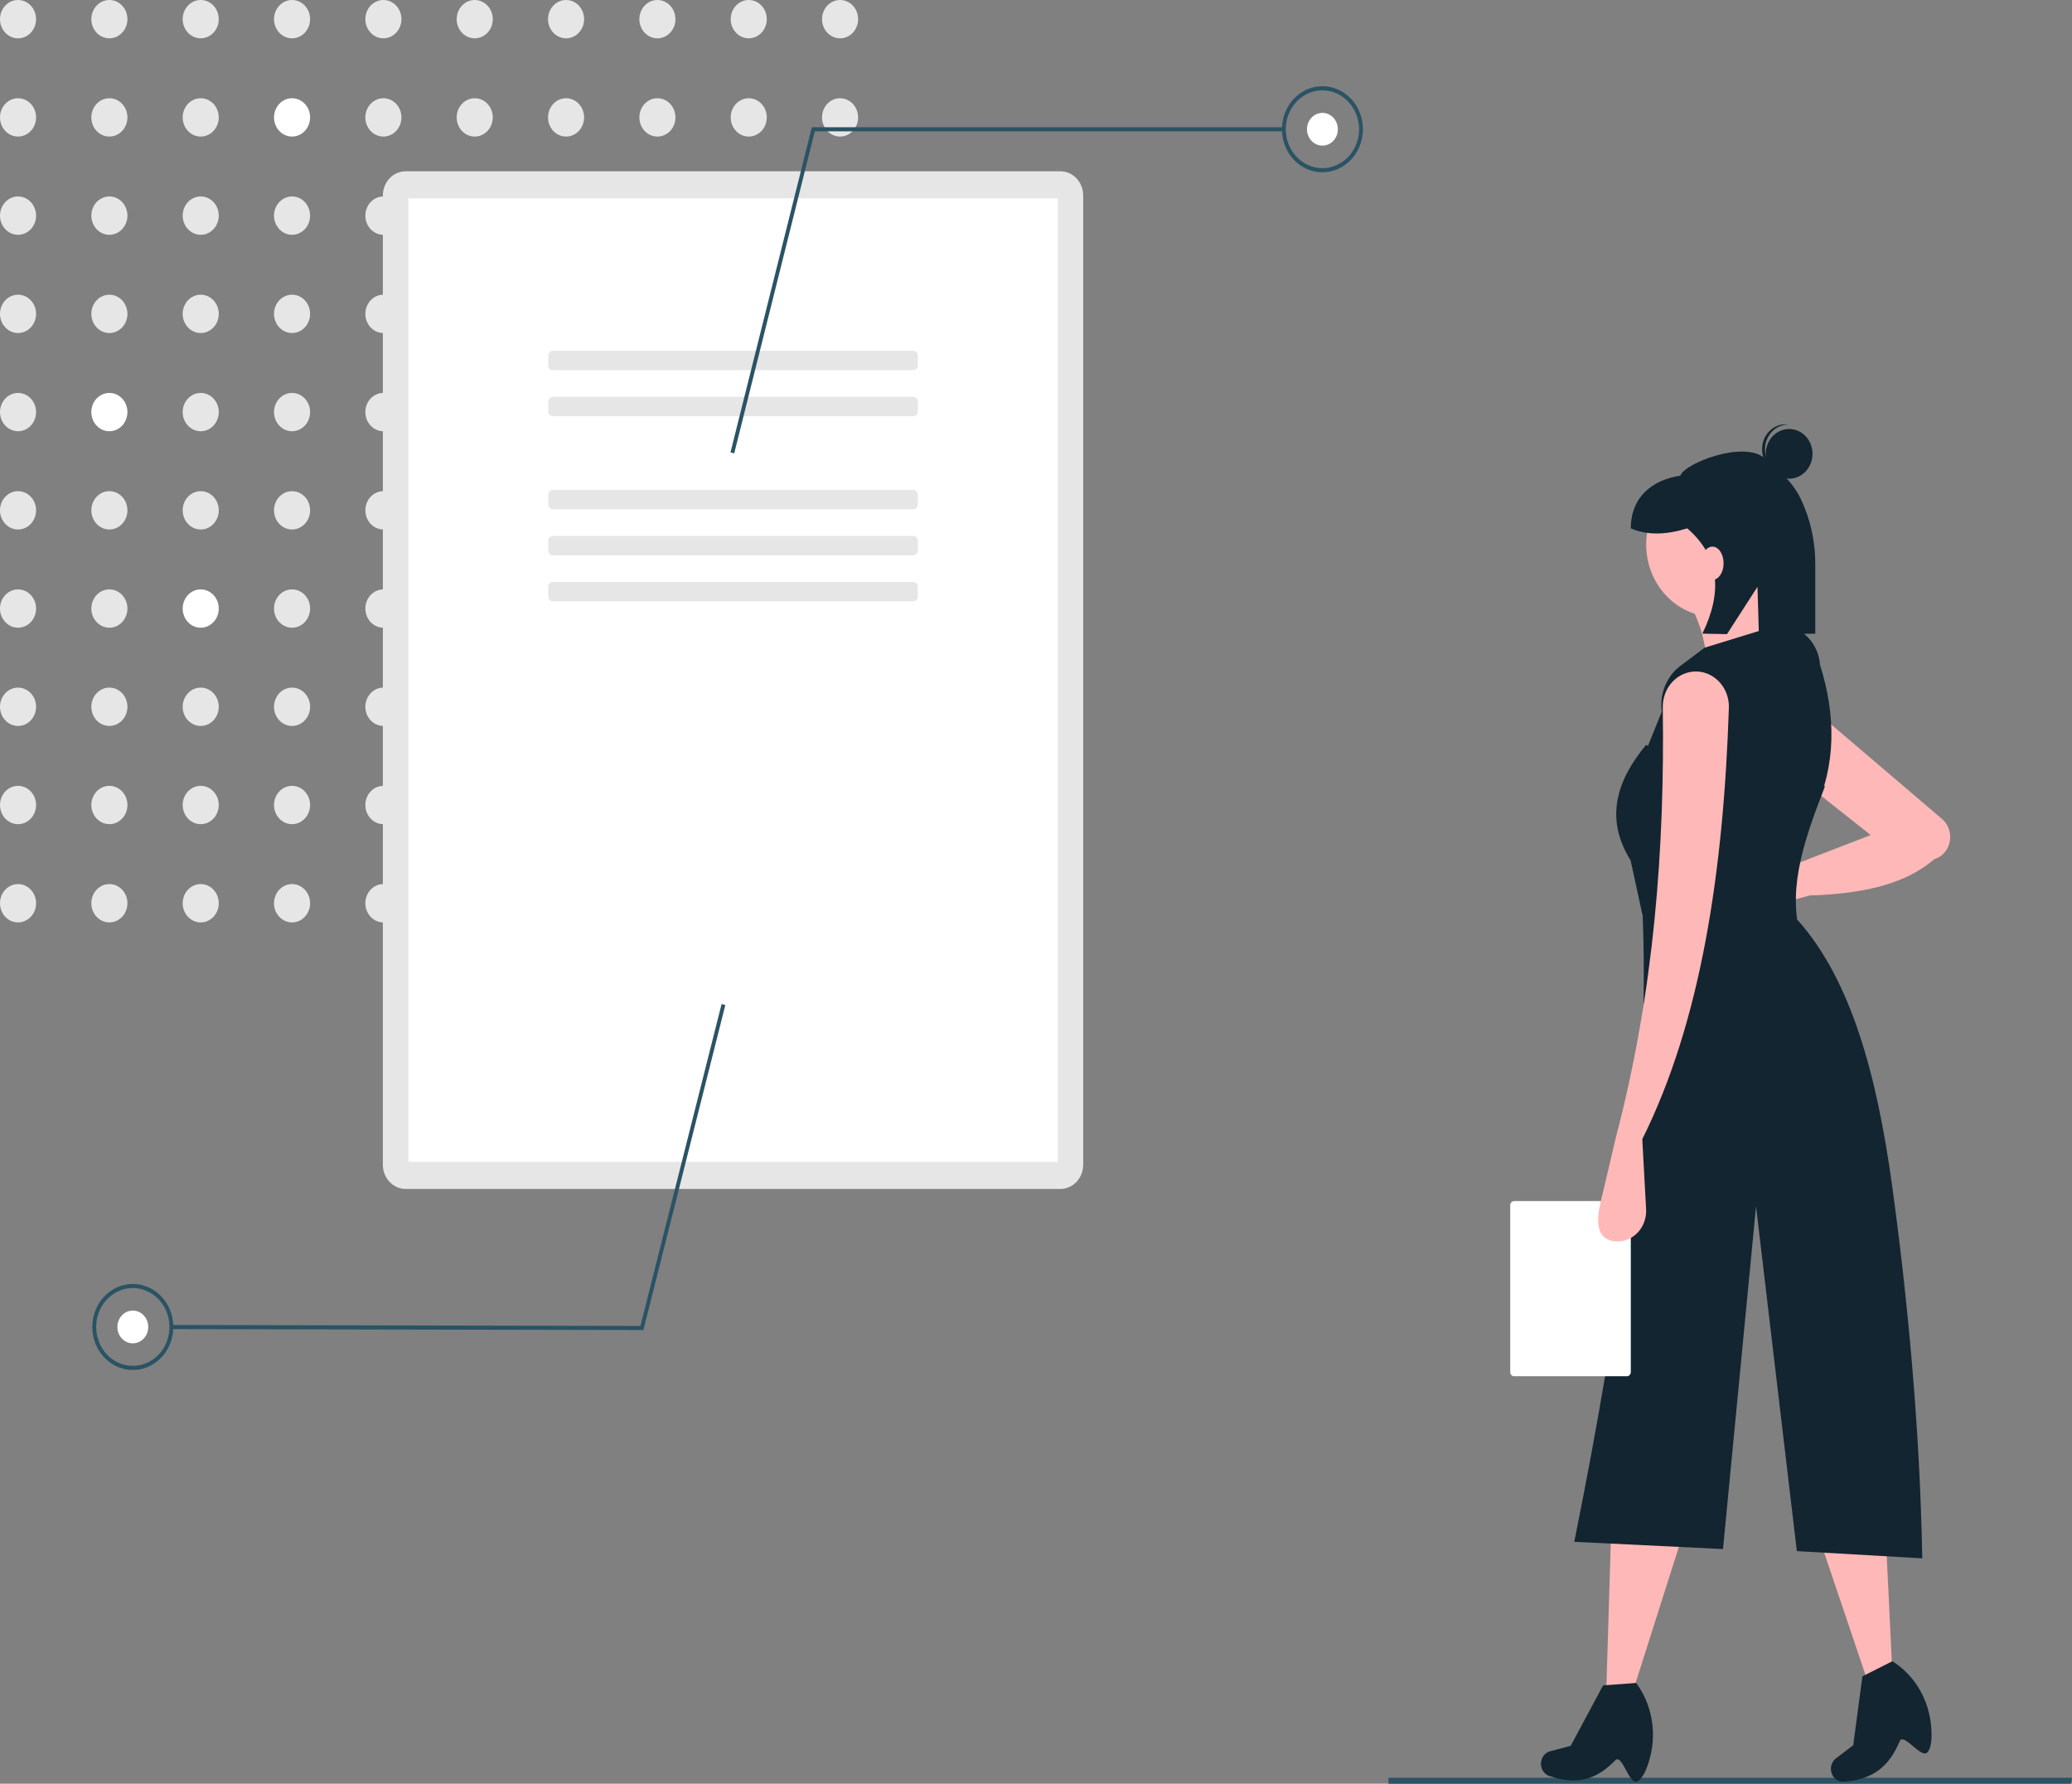 <svg width="122" height="105" viewBox="0 0 122 105" fill="none" xmlns="http://www.w3.org/2000/svg">
<rect x="0" y="0" width="122" height="105" fill="#808080" stroke="none"/>
<g clip-path="url(#clip0_27_659)">
<path d="M121.941 105H81.751V104.651H122L121.941 105Z" fill="#2A5364"/>
<path d="M1.062 2.257C1.649 2.257 2.124 1.752 2.124 1.129C2.124 0.505 1.649 0 1.062 0C0.475 0 -0 0.505 -0 1.129C-0 1.752 0.475 2.257 1.062 2.257Z" fill="#E6E6E6"/>
<path d="M6.44 2.256C7.027 2.256 7.503 1.751 7.503 1.128C7.503 0.505 7.027 0 6.44 0C5.853 0 5.378 0.505 5.378 1.128C5.378 1.751 5.853 2.256 6.44 2.256Z" fill="#E6E6E6"/>
<path d="M11.818 2.256C12.405 2.256 12.881 1.751 12.881 1.128C12.881 0.505 12.405 0 11.818 0C11.232 0 10.756 0.505 10.756 1.128C10.756 1.751 11.232 2.256 11.818 2.256Z" fill="#E6E6E6"/>
<path d="M17.196 2.256C17.783 2.256 18.259 1.751 18.259 1.128C18.259 0.505 17.783 0 17.196 0C16.61 0 16.134 0.505 16.134 1.128C16.134 1.751 16.61 2.256 17.196 2.256Z" fill="#E6E6E6"/>
<path d="M22.574 2.256C23.161 2.256 23.637 1.751 23.637 1.128C23.637 0.505 23.161 0 22.574 0C21.987 0 21.512 0.505 21.512 1.128C21.512 1.751 21.987 2.256 22.574 2.256Z" fill="#E6E6E6"/>
<path d="M27.952 2.256C28.539 2.256 29.015 1.751 29.015 1.128C29.015 0.505 28.539 0 27.952 0C27.365 0 26.89 0.505 26.89 1.128C26.89 1.751 27.365 2.256 27.952 2.256Z" fill="#E6E6E6"/>
<path d="M33.33 2.256C33.917 2.256 34.392 1.751 34.392 1.128C34.392 0.505 33.917 0 33.33 0C32.743 0 32.268 0.505 32.268 1.128C32.268 1.751 32.743 2.256 33.33 2.256Z" fill="#E6E6E6"/>
<path d="M38.708 2.256C39.295 2.256 39.77 1.751 39.77 1.128C39.77 0.505 39.295 0 38.708 0C38.121 0 37.646 0.505 37.646 1.128C37.646 1.751 38.121 2.256 38.708 2.256Z" fill="#E6E6E6"/>
<path d="M44.086 2.256C44.673 2.256 45.148 1.751 45.148 1.128C45.148 0.505 44.673 0 44.086 0C43.499 0 43.024 0.505 43.024 1.128C43.024 1.751 43.499 2.256 44.086 2.256Z" fill="#E6E6E6"/>
<path d="M49.464 2.256C50.051 2.256 50.526 1.751 50.526 1.128C50.526 0.505 50.051 0 49.464 0C48.877 0 48.401 0.505 48.401 1.128C48.401 1.751 48.877 2.256 49.464 2.256Z" fill="#E6E6E6"/>
<path d="M1.062 8.039C1.649 8.039 2.125 7.534 2.125 6.911C2.125 6.288 1.649 5.783 1.062 5.783C0.476 5.783 -0 6.288 -0 6.911C-0 7.534 0.476 8.039 1.062 8.039Z" fill="#E6E6E6"/>
<path d="M6.44 8.039C7.027 8.039 7.503 7.534 7.503 6.911C7.503 6.288 7.027 5.783 6.44 5.783C5.853 5.783 5.378 6.288 5.378 6.911C5.378 7.534 5.853 8.039 6.44 8.039Z" fill="#E6E6E6"/>
<path d="M11.818 8.039C12.405 8.039 12.881 7.534 12.881 6.911C12.881 6.288 12.405 5.783 11.818 5.783C11.232 5.783 10.756 6.288 10.756 6.911C10.756 7.534 11.232 8.039 11.818 8.039Z" fill="#E6E6E6"/>
<path d="M17.196 8.039C17.783 8.039 18.259 7.534 18.259 6.911C18.259 6.288 17.783 5.783 17.196 5.783C16.61 5.783 16.134 6.288 16.134 6.911C16.134 7.534 16.61 8.039 17.196 8.039Z" fill="white"/>
<path d="M22.574 8.039C23.161 8.039 23.637 7.534 23.637 6.911C23.637 6.288 23.161 5.783 22.574 5.783C21.987 5.783 21.512 6.288 21.512 6.911C21.512 7.534 21.987 8.039 22.574 8.039Z" fill="#E6E6E6"/>
<path d="M27.952 8.039C28.539 8.039 29.015 7.534 29.015 6.911C29.015 6.288 28.539 5.783 27.952 5.783C27.365 5.783 26.89 6.288 26.89 6.911C26.89 7.534 27.365 8.039 27.952 8.039Z" fill="#E6E6E6"/>
<path d="M33.33 8.039C33.917 8.039 34.392 7.534 34.392 6.911C34.392 6.288 33.917 5.783 33.33 5.783C32.743 5.783 32.268 6.288 32.268 6.911C32.268 7.534 32.743 8.039 33.33 8.039Z" fill="#E6E6E6"/>
<path d="M38.708 8.039C39.295 8.039 39.77 7.534 39.77 6.911C39.77 6.288 39.295 5.783 38.708 5.783C38.121 5.783 37.646 6.288 37.646 6.911C37.646 7.534 38.121 8.039 38.708 8.039Z" fill="#E6E6E6"/>
<path d="M44.086 8.039C44.673 8.039 45.148 7.534 45.148 6.911C45.148 6.288 44.673 5.783 44.086 5.783C43.499 5.783 43.024 6.288 43.024 6.911C43.024 7.534 43.499 8.039 44.086 8.039Z" fill="#E6E6E6"/>
<path d="M49.464 8.039C50.051 8.039 50.526 7.534 50.526 6.911C50.526 6.288 50.051 5.783 49.464 5.783C48.877 5.783 48.401 6.288 48.401 6.911C48.401 7.534 48.877 8.039 49.464 8.039Z" fill="#E6E6E6"/>
<path d="M1.062 13.821C1.649 13.821 2.125 13.316 2.125 12.693C2.125 12.07 1.649 11.565 1.062 11.565C0.476 11.565 -0 12.07 -0 12.693C-0 13.316 0.476 13.821 1.062 13.821Z" fill="#E6E6E6"/>
<path d="M6.44 13.821C7.027 13.821 7.503 13.316 7.503 12.693C7.503 12.07 7.027 11.565 6.44 11.565C5.853 11.565 5.378 12.07 5.378 12.693C5.378 13.316 5.853 13.821 6.44 13.821Z" fill="#E6E6E6"/>
<path d="M11.818 13.821C12.405 13.821 12.881 13.316 12.881 12.693C12.881 12.07 12.405 11.565 11.818 11.565C11.232 11.565 10.756 12.07 10.756 12.693C10.756 13.316 11.232 13.821 11.818 13.821Z" fill="#E6E6E6"/>
<path d="M17.196 13.821C17.783 13.821 18.259 13.316 18.259 12.693C18.259 12.07 17.783 11.565 17.196 11.565C16.61 11.565 16.134 12.07 16.134 12.693C16.134 13.316 16.61 13.821 17.196 13.821Z" fill="#E6E6E6"/>
<path d="M22.574 13.821C23.161 13.821 23.637 13.316 23.637 12.693C23.637 12.07 23.161 11.565 22.574 11.565C21.987 11.565 21.512 12.07 21.512 12.693C21.512 13.316 21.987 13.821 22.574 13.821Z" fill="#E6E6E6"/>
<path d="M27.952 13.821C28.539 13.821 29.015 13.316 29.015 12.693C29.015 12.07 28.539 11.565 27.952 11.565C27.365 11.565 26.89 12.07 26.89 12.693C26.89 13.316 27.365 13.821 27.952 13.821Z" fill="#E6E6E6"/>
<path d="M33.33 13.821C33.917 13.821 34.392 13.316 34.392 12.693C34.392 12.07 33.917 11.565 33.33 11.565C32.743 11.565 32.268 12.07 32.268 12.693C32.268 13.316 32.743 13.821 33.33 13.821Z" fill="#E6E6E6"/>
<path d="M38.708 13.821C39.295 13.821 39.77 13.316 39.77 12.693C39.77 12.07 39.295 11.565 38.708 11.565C38.121 11.565 37.646 12.07 37.646 12.693C37.646 13.316 38.121 13.821 38.708 13.821Z" fill="#E6E6E6"/>
<path d="M44.086 13.821C44.673 13.821 45.148 13.316 45.148 12.693C45.148 12.07 44.673 11.565 44.086 11.565C43.499 11.565 43.024 12.07 43.024 12.693C43.024 13.316 43.499 13.821 44.086 13.821Z" fill="#E6E6E6"/>
<path d="M49.464 13.821C50.051 13.821 50.526 13.316 50.526 12.693C50.526 12.07 50.051 11.565 49.464 11.565C48.877 11.565 48.401 12.07 48.401 12.693C48.401 13.316 48.877 13.821 49.464 13.821Z" fill="#E6E6E6"/>
<path d="M1.062 19.604C1.649 19.604 2.125 19.099 2.125 18.476C2.125 17.853 1.649 17.348 1.062 17.348C0.476 17.348 -0 17.853 -0 18.476C-0 19.099 0.476 19.604 1.062 19.604Z" fill="#E6E6E6"/>
<path d="M6.44 19.604C7.027 19.604 7.503 19.099 7.503 18.476C7.503 17.853 7.027 17.348 6.44 17.348C5.853 17.348 5.378 17.853 5.378 18.476C5.378 19.099 5.853 19.604 6.44 19.604Z" fill="#E6E6E6"/>
<path d="M11.818 19.604C12.405 19.604 12.881 19.099 12.881 18.476C12.881 17.853 12.405 17.348 11.818 17.348C11.232 17.348 10.756 17.853 10.756 18.476C10.756 19.099 11.232 19.604 11.818 19.604Z" fill="#E6E6E6"/>
<path d="M17.196 19.604C17.783 19.604 18.259 19.099 18.259 18.476C18.259 17.853 17.783 17.348 17.196 17.348C16.61 17.348 16.134 17.853 16.134 18.476C16.134 19.099 16.61 19.604 17.196 19.604Z" fill="#E6E6E6"/>
<path d="M22.574 19.604C23.161 19.604 23.637 19.099 23.637 18.476C23.637 17.853 23.161 17.348 22.574 17.348C21.987 17.348 21.512 17.853 21.512 18.476C21.512 19.099 21.987 19.604 22.574 19.604Z" fill="#E6E6E6"/>
<path d="M27.952 19.604C28.539 19.604 29.015 19.099 29.015 18.476C29.015 17.853 28.539 17.348 27.952 17.348C27.365 17.348 26.89 17.853 26.89 18.476C26.89 19.099 27.365 19.604 27.952 19.604Z" fill="#E6E6E6"/>
<path d="M33.33 19.604C33.917 19.604 34.392 19.099 34.392 18.476C34.392 17.853 33.917 17.348 33.33 17.348C32.743 17.348 32.268 17.853 32.268 18.476C32.268 19.099 32.743 19.604 33.33 19.604Z" fill="#E6E6E6"/>
<path d="M38.708 19.604C39.295 19.604 39.77 19.099 39.77 18.476C39.77 17.853 39.295 17.348 38.708 17.348C38.121 17.348 37.646 17.853 37.646 18.476C37.646 19.099 38.121 19.604 38.708 19.604Z" fill="#E6E6E6"/>
<path d="M44.086 19.604C44.673 19.604 45.148 19.099 45.148 18.476C45.148 17.853 44.673 17.348 44.086 17.348C43.499 17.348 43.024 17.853 43.024 18.476C43.024 19.099 43.499 19.604 44.086 19.604Z" fill="#E6E6E6"/>
<path d="M49.464 19.604C50.051 19.604 50.526 19.099 50.526 18.476C50.526 17.853 50.051 17.348 49.464 17.348C48.877 17.348 48.401 17.853 48.401 18.476C48.401 19.099 48.877 19.604 49.464 19.604Z" fill="#E6E6E6"/>
<path d="M1.062 25.386C1.649 25.386 2.125 24.881 2.125 24.258C2.125 23.635 1.649 23.13 1.062 23.13C0.476 23.13 -0 23.635 -0 24.258C-0 24.881 0.476 25.386 1.062 25.386Z" fill="#E6E6E6"/>
<path d="M6.44 25.386C7.027 25.386 7.503 24.881 7.503 24.258C7.503 23.635 7.027 23.13 6.44 23.13C5.853 23.13 5.378 23.635 5.378 24.258C5.378 24.881 5.853 25.386 6.44 25.386Z" fill="white"/>
<path d="M11.818 25.386C12.405 25.386 12.881 24.881 12.881 24.258C12.881 23.635 12.405 23.13 11.818 23.13C11.232 23.13 10.756 23.635 10.756 24.258C10.756 24.881 11.232 25.386 11.818 25.386Z" fill="#E6E6E6"/>
<path d="M17.196 25.386C17.783 25.386 18.259 24.881 18.259 24.258C18.259 23.635 17.783 23.13 17.196 23.13C16.61 23.13 16.134 23.635 16.134 24.258C16.134 24.881 16.61 25.386 17.196 25.386Z" fill="#E6E6E6"/>
<path d="M22.574 25.386C23.161 25.386 23.637 24.881 23.637 24.258C23.637 23.635 23.161 23.13 22.574 23.13C21.987 23.13 21.512 23.635 21.512 24.258C21.512 24.881 21.987 25.386 22.574 25.386Z" fill="#E6E6E6"/>
<path d="M27.952 25.386C28.539 25.386 29.015 24.881 29.015 24.258C29.015 23.635 28.539 23.13 27.952 23.13C27.365 23.13 26.89 23.635 26.89 24.258C26.89 24.881 27.365 25.386 27.952 25.386Z" fill="#E6E6E6"/>
<path d="M33.33 25.386C33.917 25.386 34.392 24.881 34.392 24.258C34.392 23.635 33.917 23.13 33.33 23.13C32.743 23.13 32.268 23.635 32.268 24.258C32.268 24.881 32.743 25.386 33.33 25.386Z" fill="#E6E6E6"/>
<path d="M38.708 25.386C39.295 25.386 39.77 24.881 39.77 24.258C39.77 23.635 39.295 23.13 38.708 23.13C38.121 23.13 37.646 23.635 37.646 24.258C37.646 24.881 38.121 25.386 38.708 25.386Z" fill="#E6E6E6"/>
<path d="M44.086 25.386C44.673 25.386 45.148 24.881 45.148 24.258C45.148 23.635 44.673 23.13 44.086 23.13C43.499 23.13 43.024 23.635 43.024 24.258C43.024 24.881 43.499 25.386 44.086 25.386Z" fill="#E6E6E6"/>
<path d="M49.464 25.386C50.051 25.386 50.526 24.881 50.526 24.258C50.526 23.635 50.051 23.13 49.464 23.13C48.877 23.13 48.401 23.635 48.401 24.258C48.401 24.881 48.877 25.386 49.464 25.386Z" fill="#E6E6E6"/>
<path d="M1.062 31.169C1.649 31.169 2.125 30.664 2.125 30.041C2.125 29.418 1.649 28.913 1.062 28.913C0.476 28.913 -0 29.418 -0 30.041C-0 30.664 0.476 31.169 1.062 31.169Z" fill="#E6E6E6"/>
<path d="M6.44 31.169C7.027 31.169 7.503 30.664 7.503 30.041C7.503 29.418 7.027 28.913 6.44 28.913C5.853 28.913 5.378 29.418 5.378 30.041C5.378 30.664 5.853 31.169 6.44 31.169Z" fill="#E6E6E6"/>
<path d="M11.818 31.169C12.405 31.169 12.881 30.664 12.881 30.041C12.881 29.418 12.405 28.913 11.818 28.913C11.232 28.913 10.756 29.418 10.756 30.041C10.756 30.664 11.232 31.169 11.818 31.169Z" fill="#E6E6E6"/>
<path d="M17.196 31.169C17.783 31.169 18.259 30.664 18.259 30.041C18.259 29.418 17.783 28.913 17.196 28.913C16.61 28.913 16.134 29.418 16.134 30.041C16.134 30.664 16.61 31.169 17.196 31.169Z" fill="#E6E6E6"/>
<path d="M22.574 31.169C23.161 31.169 23.637 30.664 23.637 30.041C23.637 29.418 23.161 28.913 22.574 28.913C21.987 28.913 21.512 29.418 21.512 30.041C21.512 30.664 21.987 31.169 22.574 31.169Z" fill="#E6E6E6"/>
<path d="M27.952 31.169C28.539 31.169 29.015 30.664 29.015 30.041C29.015 29.418 28.539 28.913 27.952 28.913C27.365 28.913 26.89 29.418 26.89 30.041C26.89 30.664 27.365 31.169 27.952 31.169Z" fill="#E6E6E6"/>
<path d="M33.33 31.169C33.917 31.169 34.392 30.664 34.392 30.041C34.392 29.418 33.917 28.913 33.33 28.913C32.743 28.913 32.268 29.418 32.268 30.041C32.268 30.664 32.743 31.169 33.33 31.169Z" fill="#E6E6E6"/>
<path d="M38.708 31.169C39.295 31.169 39.77 30.664 39.77 30.041C39.77 29.418 39.295 28.913 38.708 28.913C38.121 28.913 37.646 29.418 37.646 30.041C37.646 30.664 38.121 31.169 38.708 31.169Z" fill="#E6E6E6"/>
<path d="M44.086 31.169C44.673 31.169 45.148 30.664 45.148 30.041C45.148 29.418 44.673 28.913 44.086 28.913C43.499 28.913 43.024 29.418 43.024 30.041C43.024 30.664 43.499 31.169 44.086 31.169Z" fill="#E6E6E6"/>
<path d="M49.464 31.169C50.051 31.169 50.526 30.664 50.526 30.041C50.526 29.418 50.051 28.913 49.464 28.913C48.877 28.913 48.401 29.418 48.401 30.041C48.401 30.664 48.877 31.169 49.464 31.169Z" fill="#E6E6E6"/>
<path d="M1.062 36.951C1.649 36.951 2.125 36.446 2.125 35.823C2.125 35.2 1.649 34.695 1.062 34.695C0.476 34.695 -0 35.2 -0 35.823C-0 36.446 0.476 36.951 1.062 36.951Z" fill="#E6E6E6"/>
<path d="M6.44 36.951C7.027 36.951 7.503 36.446 7.503 35.823C7.503 35.2 7.027 34.695 6.44 34.695C5.853 34.695 5.378 35.2 5.378 35.823C5.378 36.446 5.853 36.951 6.44 36.951Z" fill="#E6E6E6"/>
<path d="M11.818 36.951C12.405 36.951 12.881 36.446 12.881 35.823C12.881 35.2 12.405 34.695 11.818 34.695C11.232 34.695 10.756 35.2 10.756 35.823C10.756 36.446 11.232 36.951 11.818 36.951Z" fill="white"/>
<path d="M17.196 36.951C17.783 36.951 18.259 36.446 18.259 35.823C18.259 35.2 17.783 34.695 17.196 34.695C16.61 34.695 16.134 35.2 16.134 35.823C16.134 36.446 16.61 36.951 17.196 36.951Z" fill="#E6E6E6"/>
<path d="M22.574 36.951C23.161 36.951 23.637 36.446 23.637 35.823C23.637 35.2 23.161 34.695 22.574 34.695C21.987 34.695 21.512 35.2 21.512 35.823C21.512 36.446 21.987 36.951 22.574 36.951Z" fill="#E6E6E6"/>
<path d="M27.952 36.951C28.539 36.951 29.015 36.446 29.015 35.823C29.015 35.2 28.539 34.695 27.952 34.695C27.365 34.695 26.89 35.2 26.89 35.823C26.89 36.446 27.365 36.951 27.952 36.951Z" fill="#E6E6E6"/>
<path d="M33.33 36.951C33.917 36.951 34.392 36.446 34.392 35.823C34.392 35.2 33.917 34.695 33.33 34.695C32.743 34.695 32.268 35.2 32.268 35.823C32.268 36.446 32.743 36.951 33.33 36.951Z" fill="#E6E6E6"/>
<path d="M38.708 36.951C39.295 36.951 39.77 36.446 39.77 35.823C39.77 35.2 39.295 34.695 38.708 34.695C38.121 34.695 37.646 35.2 37.646 35.823C37.646 36.446 38.121 36.951 38.708 36.951Z" fill="#E6E6E6"/>
<path d="M44.086 36.951C44.673 36.951 45.148 36.446 45.148 35.823C45.148 35.2 44.673 34.695 44.086 34.695C43.499 34.695 43.024 35.2 43.024 35.823C43.024 36.446 43.499 36.951 44.086 36.951Z" fill="#E6E6E6"/>
<path d="M49.464 36.951C50.051 36.951 50.526 36.446 50.526 35.823C50.526 35.2 50.051 34.695 49.464 34.695C48.877 34.695 48.401 35.2 48.401 35.823C48.401 36.446 48.877 36.951 49.464 36.951Z" fill="#E6E6E6"/>
<path d="M1.062 42.734C1.649 42.734 2.125 42.229 2.125 41.606C2.125 40.983 1.649 40.477 1.062 40.477C0.476 40.477 -0 40.983 -0 41.606C-0 42.229 0.476 42.734 1.062 42.734Z" fill="#E6E6E6"/>
<path d="M6.44 42.734C7.027 42.734 7.503 42.229 7.503 41.606C7.503 40.983 7.027 40.477 6.44 40.477C5.853 40.477 5.378 40.983 5.378 41.606C5.378 42.229 5.853 42.734 6.44 42.734Z" fill="#E6E6E6"/>
<path d="M11.818 42.734C12.405 42.734 12.881 42.229 12.881 41.606C12.881 40.983 12.405 40.477 11.818 40.477C11.232 40.477 10.756 40.983 10.756 41.606C10.756 42.229 11.232 42.734 11.818 42.734Z" fill="#E6E6E6"/>
<path d="M17.196 42.734C17.783 42.734 18.259 42.229 18.259 41.606C18.259 40.983 17.783 40.477 17.196 40.477C16.61 40.477 16.134 40.983 16.134 41.606C16.134 42.229 16.61 42.734 17.196 42.734Z" fill="#E6E6E6"/>
<path d="M22.574 42.734C23.161 42.734 23.637 42.229 23.637 41.606C23.637 40.983 23.161 40.477 22.574 40.477C21.987 40.477 21.512 40.983 21.512 41.606C21.512 42.229 21.987 42.734 22.574 42.734Z" fill="#E6E6E6"/>
<path d="M27.952 42.734C28.539 42.734 29.015 42.229 29.015 41.606C29.015 40.983 28.539 40.477 27.952 40.477C27.365 40.477 26.89 40.983 26.89 41.606C26.89 42.229 27.365 42.734 27.952 42.734Z" fill="#E6E6E6"/>
<path d="M33.33 42.734C33.917 42.734 34.392 42.229 34.392 41.606C34.392 40.983 33.917 40.477 33.33 40.477C32.743 40.477 32.268 40.983 32.268 41.606C32.268 42.229 32.743 42.734 33.33 42.734Z" fill="#E6E6E6"/>
<path d="M38.708 42.734C39.295 42.734 39.77 42.229 39.77 41.606C39.77 40.983 39.295 40.477 38.708 40.477C38.121 40.477 37.646 40.983 37.646 41.606C37.646 42.229 38.121 42.734 38.708 42.734Z" fill="#E6E6E6"/>
<path d="M44.086 42.734C44.673 42.734 45.148 42.229 45.148 41.606C45.148 40.983 44.673 40.477 44.086 40.477C43.499 40.477 43.024 40.983 43.024 41.606C43.024 42.229 43.499 42.734 44.086 42.734Z" fill="#E6E6E6"/>
<path d="M49.464 42.734C50.051 42.734 50.526 42.229 50.526 41.606C50.526 40.983 50.051 40.477 49.464 40.477C48.877 40.477 48.401 40.983 48.401 41.606C48.401 42.229 48.877 42.734 49.464 42.734Z" fill="#E6E6E6"/>
<path d="M1.062 48.516C1.649 48.516 2.125 48.011 2.125 47.388C2.125 46.765 1.649 46.26 1.062 46.26C0.476 46.26 -0 46.765 -0 47.388C-0 48.011 0.476 48.516 1.062 48.516Z" fill="#E6E6E6"/>
<path d="M6.44 48.516C7.027 48.516 7.503 48.011 7.503 47.388C7.503 46.765 7.027 46.26 6.44 46.26C5.853 46.26 5.378 46.765 5.378 47.388C5.378 48.011 5.853 48.516 6.44 48.516Z" fill="#E6E6E6"/>
<path d="M11.818 48.516C12.405 48.516 12.881 48.011 12.881 47.388C12.881 46.765 12.405 46.26 11.818 46.26C11.232 46.26 10.756 46.765 10.756 47.388C10.756 48.011 11.232 48.516 11.818 48.516Z" fill="#E6E6E6"/>
<path d="M17.196 48.516C17.783 48.516 18.259 48.011 18.259 47.388C18.259 46.765 17.783 46.26 17.196 46.26C16.61 46.26 16.134 46.765 16.134 47.388C16.134 48.011 16.61 48.516 17.196 48.516Z" fill="#E6E6E6"/>
<path d="M22.574 48.516C23.161 48.516 23.637 48.011 23.637 47.388C23.637 46.765 23.161 46.26 22.574 46.26C21.987 46.26 21.512 46.765 21.512 47.388C21.512 48.011 21.987 48.516 22.574 48.516Z" fill="#E6E6E6"/>
<path d="M27.952 48.516C28.539 48.516 29.015 48.011 29.015 47.388C29.015 46.765 28.539 46.26 27.952 46.26C27.365 46.26 26.89 46.765 26.89 47.388C26.89 48.011 27.365 48.516 27.952 48.516Z" fill="#E6E6E6"/>
<path d="M33.33 48.516C33.917 48.516 34.392 48.011 34.392 47.388C34.392 46.765 33.917 46.26 33.33 46.26C32.743 46.26 32.268 46.765 32.268 47.388C32.268 48.011 32.743 48.516 33.33 48.516Z" fill="#E6E6E6"/>
<path d="M38.708 48.516C39.295 48.516 39.77 48.011 39.77 47.388C39.77 46.765 39.295 46.26 38.708 46.26C38.121 46.26 37.646 46.765 37.646 47.388C37.646 48.011 38.121 48.516 38.708 48.516Z" fill="#E6E6E6"/>
<path d="M44.086 48.516C44.673 48.516 45.148 48.011 45.148 47.388C45.148 46.765 44.673 46.26 44.086 46.26C43.499 46.26 43.024 46.765 43.024 47.388C43.024 48.011 43.499 48.516 44.086 48.516Z" fill="#E6E6E6"/>
<path d="M49.464 48.516C50.051 48.516 50.526 48.011 50.526 47.388C50.526 46.765 50.051 46.26 49.464 46.26C48.877 46.26 48.401 46.765 48.401 47.388C48.401 48.011 48.877 48.516 49.464 48.516Z" fill="#E6E6E6"/>
<path d="M1.062 54.299C1.649 54.299 2.125 53.794 2.125 53.171C2.125 52.548 1.649 52.042 1.062 52.042C0.476 52.042 -0 52.548 -0 53.171C-0 53.794 0.476 54.299 1.062 54.299Z" fill="#E6E6E6"/>
<path d="M6.44 54.299C7.027 54.299 7.503 53.794 7.503 53.171C7.503 52.548 7.027 52.042 6.44 52.042C5.853 52.042 5.378 52.548 5.378 53.171C5.378 53.794 5.853 54.299 6.44 54.299Z" fill="#E6E6E6"/>
<path d="M11.818 54.299C12.405 54.299 12.881 53.794 12.881 53.171C12.881 52.548 12.405 52.042 11.818 52.042C11.232 52.042 10.756 52.548 10.756 53.171C10.756 53.794 11.232 54.299 11.818 54.299Z" fill="#E6E6E6"/>
<path d="M17.196 54.299C17.783 54.299 18.259 53.794 18.259 53.171C18.259 52.548 17.783 52.042 17.196 52.042C16.61 52.042 16.134 52.548 16.134 53.171C16.134 53.794 16.61 54.299 17.196 54.299Z" fill="#E6E6E6"/>
<path d="M22.574 54.299C23.161 54.299 23.637 53.794 23.637 53.171C23.637 52.548 23.161 52.042 22.574 52.042C21.987 52.042 21.512 52.548 21.512 53.171C21.512 53.794 21.987 54.299 22.574 54.299Z" fill="#E6E6E6"/>
<path d="M27.952 54.299C28.539 54.299 29.015 53.794 29.015 53.171C29.015 52.548 28.539 52.042 27.952 52.042C27.365 52.042 26.89 52.548 26.89 53.171C26.89 53.794 27.365 54.299 27.952 54.299Z" fill="#E6E6E6"/>
<path d="M33.33 54.299C33.917 54.299 34.392 53.794 34.392 53.171C34.392 52.548 33.917 52.042 33.33 52.042C32.743 52.042 32.268 52.548 32.268 53.171C32.268 53.794 32.743 54.299 33.33 54.299Z" fill="#E6E6E6"/>
<path d="M38.708 54.299C39.295 54.299 39.77 53.794 39.77 53.171C39.77 52.548 39.295 52.042 38.708 52.042C38.121 52.042 37.646 52.548 37.646 53.171C37.646 53.794 38.121 54.299 38.708 54.299Z" fill="#E6E6E6"/>
<path d="M44.086 54.299C44.673 54.299 45.148 53.794 45.148 53.171C45.148 52.548 44.673 52.042 44.086 52.042C43.499 52.042 43.024 52.548 43.024 53.171C43.024 53.794 43.499 54.299 44.086 54.299Z" fill="#E6E6E6"/>
<path d="M49.464 54.299C50.051 54.299 50.526 53.794 50.526 53.171C50.526 52.548 50.051 52.042 49.464 52.042C48.877 52.042 48.401 52.548 48.401 53.171C48.401 53.794 48.877 54.299 49.464 54.299Z" fill="#E6E6E6"/>
<path d="M62.436 10.083C62.792 10.083 63.134 10.233 63.386 10.5C63.638 10.768 63.779 11.131 63.779 11.509V68.562C63.779 68.749 63.745 68.935 63.677 69.108C63.609 69.281 63.511 69.438 63.386 69.571C63.261 69.703 63.113 69.808 62.95 69.88C62.787 69.952 62.612 69.989 62.436 69.989H23.886C23.71 69.989 23.535 69.952 23.372 69.88C23.209 69.808 23.061 69.703 22.936 69.571C22.812 69.438 22.713 69.281 22.645 69.108C22.578 68.935 22.543 68.749 22.543 68.562V11.509C22.543 11.131 22.684 10.768 22.936 10.5C23.188 10.233 23.53 10.083 23.886 10.083L62.436 10.083Z" fill="#E6E6E6"/>
<path d="M24.043 68.396H62.28V11.675H24.043V68.396Z" fill="white"/>
<path d="M53.772 20.649C53.808 20.649 53.843 20.656 53.875 20.671C53.908 20.685 53.937 20.706 53.962 20.733C53.987 20.759 54.007 20.79 54.02 20.825C54.034 20.86 54.041 20.897 54.041 20.934V21.505C54.041 21.58 54.013 21.653 53.962 21.706C53.912 21.76 53.844 21.79 53.772 21.79H32.55C32.514 21.79 32.48 21.783 32.447 21.768C32.414 21.754 32.385 21.733 32.36 21.706C32.335 21.68 32.315 21.648 32.302 21.614C32.288 21.579 32.281 21.542 32.281 21.505V20.934C32.281 20.897 32.288 20.86 32.302 20.825C32.315 20.79 32.335 20.759 32.36 20.733C32.385 20.706 32.414 20.685 32.447 20.671C32.48 20.656 32.514 20.649 32.55 20.649H53.772Z" fill="#E6E6E6"/>
<path d="M53.772 23.359C53.844 23.359 53.912 23.389 53.962 23.442C54.013 23.496 54.041 23.569 54.041 23.644V24.215C54.041 24.29 54.013 24.363 53.962 24.416C53.912 24.47 53.844 24.5 53.772 24.5H32.55C32.514 24.5 32.48 24.493 32.447 24.478C32.414 24.464 32.385 24.443 32.36 24.416C32.335 24.39 32.315 24.358 32.302 24.324C32.288 24.289 32.281 24.252 32.281 24.215V23.644C32.281 23.607 32.288 23.57 32.302 23.535C32.315 23.5 32.335 23.469 32.36 23.442C32.385 23.416 32.414 23.395 32.447 23.381C32.48 23.366 32.514 23.359 32.55 23.359H53.772Z" fill="#E6E6E6"/>
<path d="M53.772 26.069C53.844 26.069 53.912 26.099 53.962 26.152C54.013 26.206 54.041 26.279 54.041 26.354V26.925C54.041 27 54.013 27.073 53.962 27.127C53.912 27.18 53.844 27.21 53.772 27.21H32.55C32.478 27.21 32.41 27.18 32.36 27.127C32.309 27.073 32.281 27 32.281 26.925V26.354C32.281 26.279 32.309 26.206 32.36 26.152C32.41 26.099 32.478 26.069 32.55 26.069H53.772Z" fill="white"/>
<path d="M53.772 28.838C53.844 28.838 53.912 28.868 53.962 28.922C54.013 28.975 54.041 29.048 54.041 29.123V29.694C54.041 29.77 54.013 29.842 53.962 29.896C53.912 29.949 53.844 29.979 53.772 29.979H32.55C32.514 29.979 32.48 29.972 32.447 29.958C32.414 29.943 32.385 29.922 32.36 29.896C32.335 29.869 32.315 29.838 32.302 29.803C32.288 29.769 32.281 29.732 32.281 29.694V29.123C32.281 29.086 32.288 29.049 32.302 29.014C32.315 28.98 32.335 28.948 32.36 28.922C32.385 28.895 32.414 28.874 32.447 28.86C32.48 28.846 32.514 28.838 32.55 28.838H53.772Z" fill="#E6E6E6"/>
<path d="M53.772 31.548C53.844 31.548 53.912 31.578 53.962 31.632C54.013 31.685 54.041 31.758 54.041 31.834V32.404C54.041 32.442 54.034 32.479 54.02 32.513C54.007 32.548 53.987 32.579 53.962 32.606C53.937 32.632 53.908 32.653 53.875 32.668C53.843 32.682 53.808 32.689 53.772 32.689H32.55C32.514 32.689 32.48 32.682 32.447 32.668C32.414 32.653 32.385 32.632 32.36 32.606C32.335 32.579 32.315 32.548 32.302 32.513C32.288 32.479 32.281 32.442 32.281 32.404V31.834C32.281 31.796 32.288 31.759 32.302 31.724C32.315 31.69 32.335 31.658 32.36 31.632C32.385 31.605 32.414 31.584 32.447 31.57C32.48 31.556 32.514 31.548 32.55 31.548H53.772Z" fill="#E6E6E6"/>
<path d="M53.772 34.258C53.844 34.258 53.912 34.288 53.962 34.342C54.013 34.395 54.041 34.468 54.041 34.544V35.114C54.041 35.19 54.013 35.262 53.962 35.316C53.912 35.369 53.844 35.399 53.772 35.399H32.55C32.478 35.399 32.41 35.369 32.36 35.316C32.309 35.262 32.281 35.19 32.281 35.114V34.544C32.281 34.468 32.309 34.395 32.36 34.342C32.41 34.288 32.478 34.258 32.55 34.258H53.772Z" fill="#E6E6E6"/>
<path d="M32.685 43.375C32.603 43.375 32.523 43.41 32.465 43.472C32.407 43.534 32.374 43.618 32.373 43.706V59.091C32.374 59.179 32.407 59.263 32.465 59.325C32.523 59.387 32.603 59.422 32.685 59.422H53.601C53.683 59.422 53.763 59.387 53.821 59.325C53.88 59.263 53.913 59.179 53.913 59.091V43.706C53.913 43.618 53.88 43.534 53.821 43.472C53.763 43.41 53.683 43.375 53.601 43.375H32.685Z" fill="white"/>
<path d="M43.231 26.689L43.011 26.627L47.803 7.488H75.594V7.729H47.977L43.231 26.689Z" fill="#2A5364"/>
<path d="M77.865 10.14C77.393 10.14 76.932 9.992 76.54 9.714C76.148 9.435 75.842 9.04 75.662 8.577C75.481 8.115 75.434 7.606 75.526 7.115C75.618 6.623 75.845 6.172 76.178 5.818C76.512 5.464 76.937 5.223 77.399 5.125C77.862 5.027 78.341 5.078 78.777 5.269C79.213 5.461 79.585 5.785 79.847 6.202C80.109 6.618 80.249 7.108 80.249 7.608C80.248 8.28 79.997 8.923 79.55 9.398C79.103 9.873 78.497 10.14 77.865 10.14ZM77.865 5.318C77.438 5.318 77.021 5.452 76.666 5.704C76.311 5.955 76.035 6.313 75.871 6.732C75.708 7.15 75.665 7.611 75.749 8.055C75.832 8.5 76.037 8.908 76.339 9.228C76.641 9.549 77.025 9.767 77.444 9.855C77.862 9.944 78.296 9.898 78.69 9.725C79.084 9.551 79.421 9.258 79.658 8.881C79.895 8.504 80.022 8.062 80.022 7.608C80.021 7.001 79.794 6.419 79.389 5.989C78.985 5.56 78.436 5.318 77.865 5.318Z" fill="#2A5364"/>
<path d="M77.865 8.573C78.366 8.573 78.773 8.141 78.773 7.608C78.773 7.076 78.366 6.644 77.865 6.644C77.363 6.644 76.956 7.076 76.956 7.608C76.956 8.141 77.363 8.573 77.865 8.573Z" fill="white"/>
<path d="M42.488 59.103L42.707 59.166L37.882 78.295L10.091 78.239L10.091 77.997L37.708 78.054L42.488 59.103Z" fill="#2A5364"/>
<path d="M7.825 75.582C8.296 75.582 8.757 75.732 9.148 76.011C9.54 76.29 9.845 76.686 10.025 77.149C10.204 77.612 10.251 78.121 10.158 78.612C10.065 79.103 9.837 79.554 9.503 79.907C9.169 80.261 8.743 80.501 8.281 80.598C7.818 80.694 7.339 80.643 6.903 80.451C6.468 80.258 6.096 79.933 5.835 79.516C5.574 79.099 5.435 78.609 5.436 78.109C5.438 77.437 5.69 76.794 6.138 76.32C6.586 75.847 7.192 75.581 7.825 75.582ZM7.816 80.404C8.243 80.405 8.66 80.272 9.015 80.021C9.37 79.77 9.647 79.412 9.811 78.994C9.976 78.576 10.019 78.115 9.937 77.671C9.854 77.226 9.649 76.818 9.348 76.497C9.047 76.176 8.663 75.957 8.245 75.868C7.827 75.778 7.393 75.823 6.998 75.995C6.604 76.168 6.266 76.461 6.029 76.837C5.791 77.213 5.664 77.656 5.663 78.109C5.662 78.716 5.889 79.299 6.292 79.729C6.696 80.16 7.244 80.402 7.816 80.404Z" fill="#2A5364"/>
<path d="M7.82 79.078C8.322 79.078 8.728 78.646 8.728 78.114C8.728 77.581 8.322 77.149 7.82 77.149C7.318 77.149 6.912 77.581 6.912 78.114C6.912 78.646 7.318 79.078 7.82 79.078Z" fill="white"/>
<path d="M96.183 99.448H94.581L94.867 90.028L99.103 90.271L96.183 99.448Z" fill="#FFB8B8"/>
<path d="M96.402 104.862C95.918 105.097 95.513 103.197 95.105 103.623C93.964 104.814 92.785 105.073 91.261 104.553L91.226 104.547C91.134 104.516 91.049 104.465 90.976 104.398C90.904 104.33 90.844 104.248 90.802 104.156C90.76 104.063 90.736 103.963 90.732 103.861C90.727 103.758 90.743 103.656 90.776 103.56C90.817 103.445 90.883 103.342 90.969 103.261C91.056 103.179 91.159 103.121 91.272 103.091L92.485 102.769L94.391 99.21L96.337 99.07C96.77 99.657 97.073 100.341 97.222 101.071C97.371 101.8 97.362 102.556 97.196 103.281C97.02 104.046 96.747 104.695 96.402 104.862Z" fill="#122530"/>
<path d="M111.409 98.203L109.918 98.829L106.922 89.957L110.944 88.529L111.409 98.203Z" fill="#FFB8B8"/>
<path d="M113.487 103.152C113.118 103.559 112.084 101.951 111.852 102.506C111.203 104.06 110.196 104.761 108.6 104.873L108.565 104.881C108.468 104.887 108.372 104.873 108.281 104.839C108.19 104.805 108.106 104.752 108.035 104.682C107.964 104.613 107.907 104.529 107.867 104.435C107.828 104.342 107.806 104.241 107.805 104.138C107.802 104.016 107.829 103.894 107.88 103.784C107.932 103.675 108.008 103.58 108.102 103.509L109.119 102.735L109.659 98.681L111.42 97.792C112.026 98.168 112.545 98.686 112.936 99.306C113.327 99.926 113.581 100.632 113.678 101.371C113.778 102.152 113.75 102.862 113.487 103.152Z" fill="#122530"/>
<path d="M106.543 52.715L104.083 53.387C103.897 53.438 103.702 53.444 103.514 53.404C103.325 53.365 103.147 53.281 102.993 53.159C102.839 53.037 102.712 52.88 102.623 52.7C102.533 52.519 102.483 52.319 102.476 52.115C102.469 51.928 102.499 51.741 102.563 51.566C102.627 51.391 102.724 51.232 102.849 51.099C102.974 50.966 103.123 50.861 103.287 50.792C103.451 50.723 103.627 50.69 103.804 50.696L105.971 50.77L110.147 49.156L106.2 46.03L106.658 41.654L114.35 48.212C114.487 48.329 114.6 48.474 114.682 48.64C114.764 48.805 114.812 48.987 114.825 49.173C114.846 49.486 114.764 49.798 114.593 50.054C114.422 50.31 114.173 50.495 113.888 50.578C112.085 52.14 109.46 52.619 106.543 52.715Z" fill="#FFB8B8"/>
<path d="M100.934 36.306C103.147 36.306 104.941 34.401 104.941 32.051C104.941 29.702 103.147 27.797 100.934 27.797C98.722 27.797 96.928 29.702 96.928 32.051C96.928 34.401 98.722 36.306 100.934 36.306Z" fill="#FFB8B8"/>
<path d="M105.857 37.886L100.477 40.195C100.635 38.389 100.189 36.582 99.217 35.09L103.682 33.996C103.624 35.444 104.361 36.738 105.857 37.886Z" fill="#FFB8B8"/>
<path d="M106.83 47.792C102.493 48.161 100.121 47.549 96.47 45.3L97.844 41.897C97.775 41.385 97.84 40.862 98.033 40.386C98.226 39.911 98.538 39.501 98.936 39.202L100.362 38.129L104.712 36.792L104.907 36.802C105.486 36.833 106.034 37.087 106.449 37.516C106.864 37.945 107.118 38.52 107.162 39.133C108.107 42.132 108.113 45.031 106.83 47.792Z" fill="#122530"/>
<path d="M105.971 54.903L96.699 53.809L96.012 50.649C94.49 48.208 95.154 45.973 96.928 43.842C100.161 46.045 103.162 46.997 107.459 46.273C106.316 49.224 105.261 52.124 105.971 54.903Z" fill="#122530"/>
<path d="M113.183 91.734L105.799 91.308L103.396 71.009L101.45 91.187L92.693 90.761C95.364 77.496 97.22 64.903 96.699 53.323L105.857 54.174C108.96 57.649 110.501 63.196 111.408 69.793C112.315 76.391 113.047 84.04 113.183 91.734Z" fill="#122530"/>
<path d="M105.345 28.178C106.105 28.178 106.722 27.524 106.722 26.716C106.722 25.908 106.105 25.254 105.345 25.254C104.584 25.254 103.968 25.908 103.968 26.716C103.968 27.524 104.584 28.178 105.345 28.178Z" fill="#122530"/>
<path d="M103.926 26.358C103.948 25.987 104.103 25.639 104.359 25.385C104.615 25.131 104.952 24.99 105.302 24.991C105.274 24.987 105.246 24.983 105.217 24.981C104.852 24.956 104.493 25.086 104.219 25.342C103.945 25.598 103.777 25.959 103.754 26.346C103.731 26.733 103.853 27.114 104.094 27.406C104.335 27.697 104.675 27.875 105.04 27.899C105.069 27.901 105.097 27.901 105.126 27.901C104.779 27.854 104.461 27.668 104.238 27.382C104.015 27.095 103.904 26.729 103.926 26.358Z" fill="#122530"/>
<path d="M103.918 26.982C102.69 25.901 99.167 27.276 98.94 28.003C97.279 28.243 96.022 29.272 96.022 31.102C97.009 31.531 98.132 31.478 99.346 31.102C101.281 32.776 101.414 34.882 100.237 37.299L101.685 37.33L103.48 34.545L103.565 37.37L106.884 37.299V33.251C106.895 31.905 106.603 30.575 106.033 29.373C105.516 28.306 104.713 27.683 103.918 26.982Z" fill="#122530"/>
<path d="M100.828 34.136C101.191 34.136 101.486 33.697 101.486 33.157C101.486 32.616 101.191 32.178 100.828 32.178C100.464 32.178 100.169 32.616 100.169 33.157C100.169 33.697 100.464 34.136 100.828 34.136Z" fill="#FFB8B8"/>
<path d="M95.791 70.702C95.852 70.702 95.911 70.728 95.954 70.774C95.998 70.82 96.022 70.883 96.022 70.948V80.77C96.022 80.835 95.998 80.898 95.954 80.944C95.911 80.99 95.852 81.016 95.791 81.016H89.154C89.093 81.016 89.034 80.99 88.99 80.944C88.947 80.898 88.923 80.835 88.923 80.77V70.948C88.923 70.883 88.947 70.82 88.99 70.774C89.034 70.728 89.093 70.702 89.154 70.702H95.791Z" fill="white"/>
<path d="M96.699 67.058L96.923 71.184C96.938 71.449 96.896 71.715 96.802 71.961C96.708 72.208 96.563 72.429 96.378 72.608C96.193 72.788 95.973 72.921 95.734 72.999C95.494 73.078 95.241 73.098 94.994 73.059C94.007 72.905 93.984 71.88 94.226 70.852L95.148 66.937C97.409 58.327 98.02 49.876 97.905 41.634C97.901 41.354 97.95 41.077 98.049 40.818C98.148 40.559 98.295 40.324 98.482 40.127C98.669 39.93 98.892 39.776 99.137 39.673C99.382 39.57 99.644 39.521 99.907 39.529C100.163 39.536 100.416 39.598 100.65 39.71C100.884 39.822 101.095 39.982 101.271 40.181C101.447 40.38 101.584 40.614 101.674 40.87C101.764 41.125 101.806 41.397 101.797 41.669C101.477 51.347 100.147 60.136 96.699 67.058Z" fill="#FFB8B8"/>
</g>
<defs>
<clipPath id="clip0_27_659">
<rect width="122" height="105" fill="white"/>
</clipPath>
</defs>
</svg>
